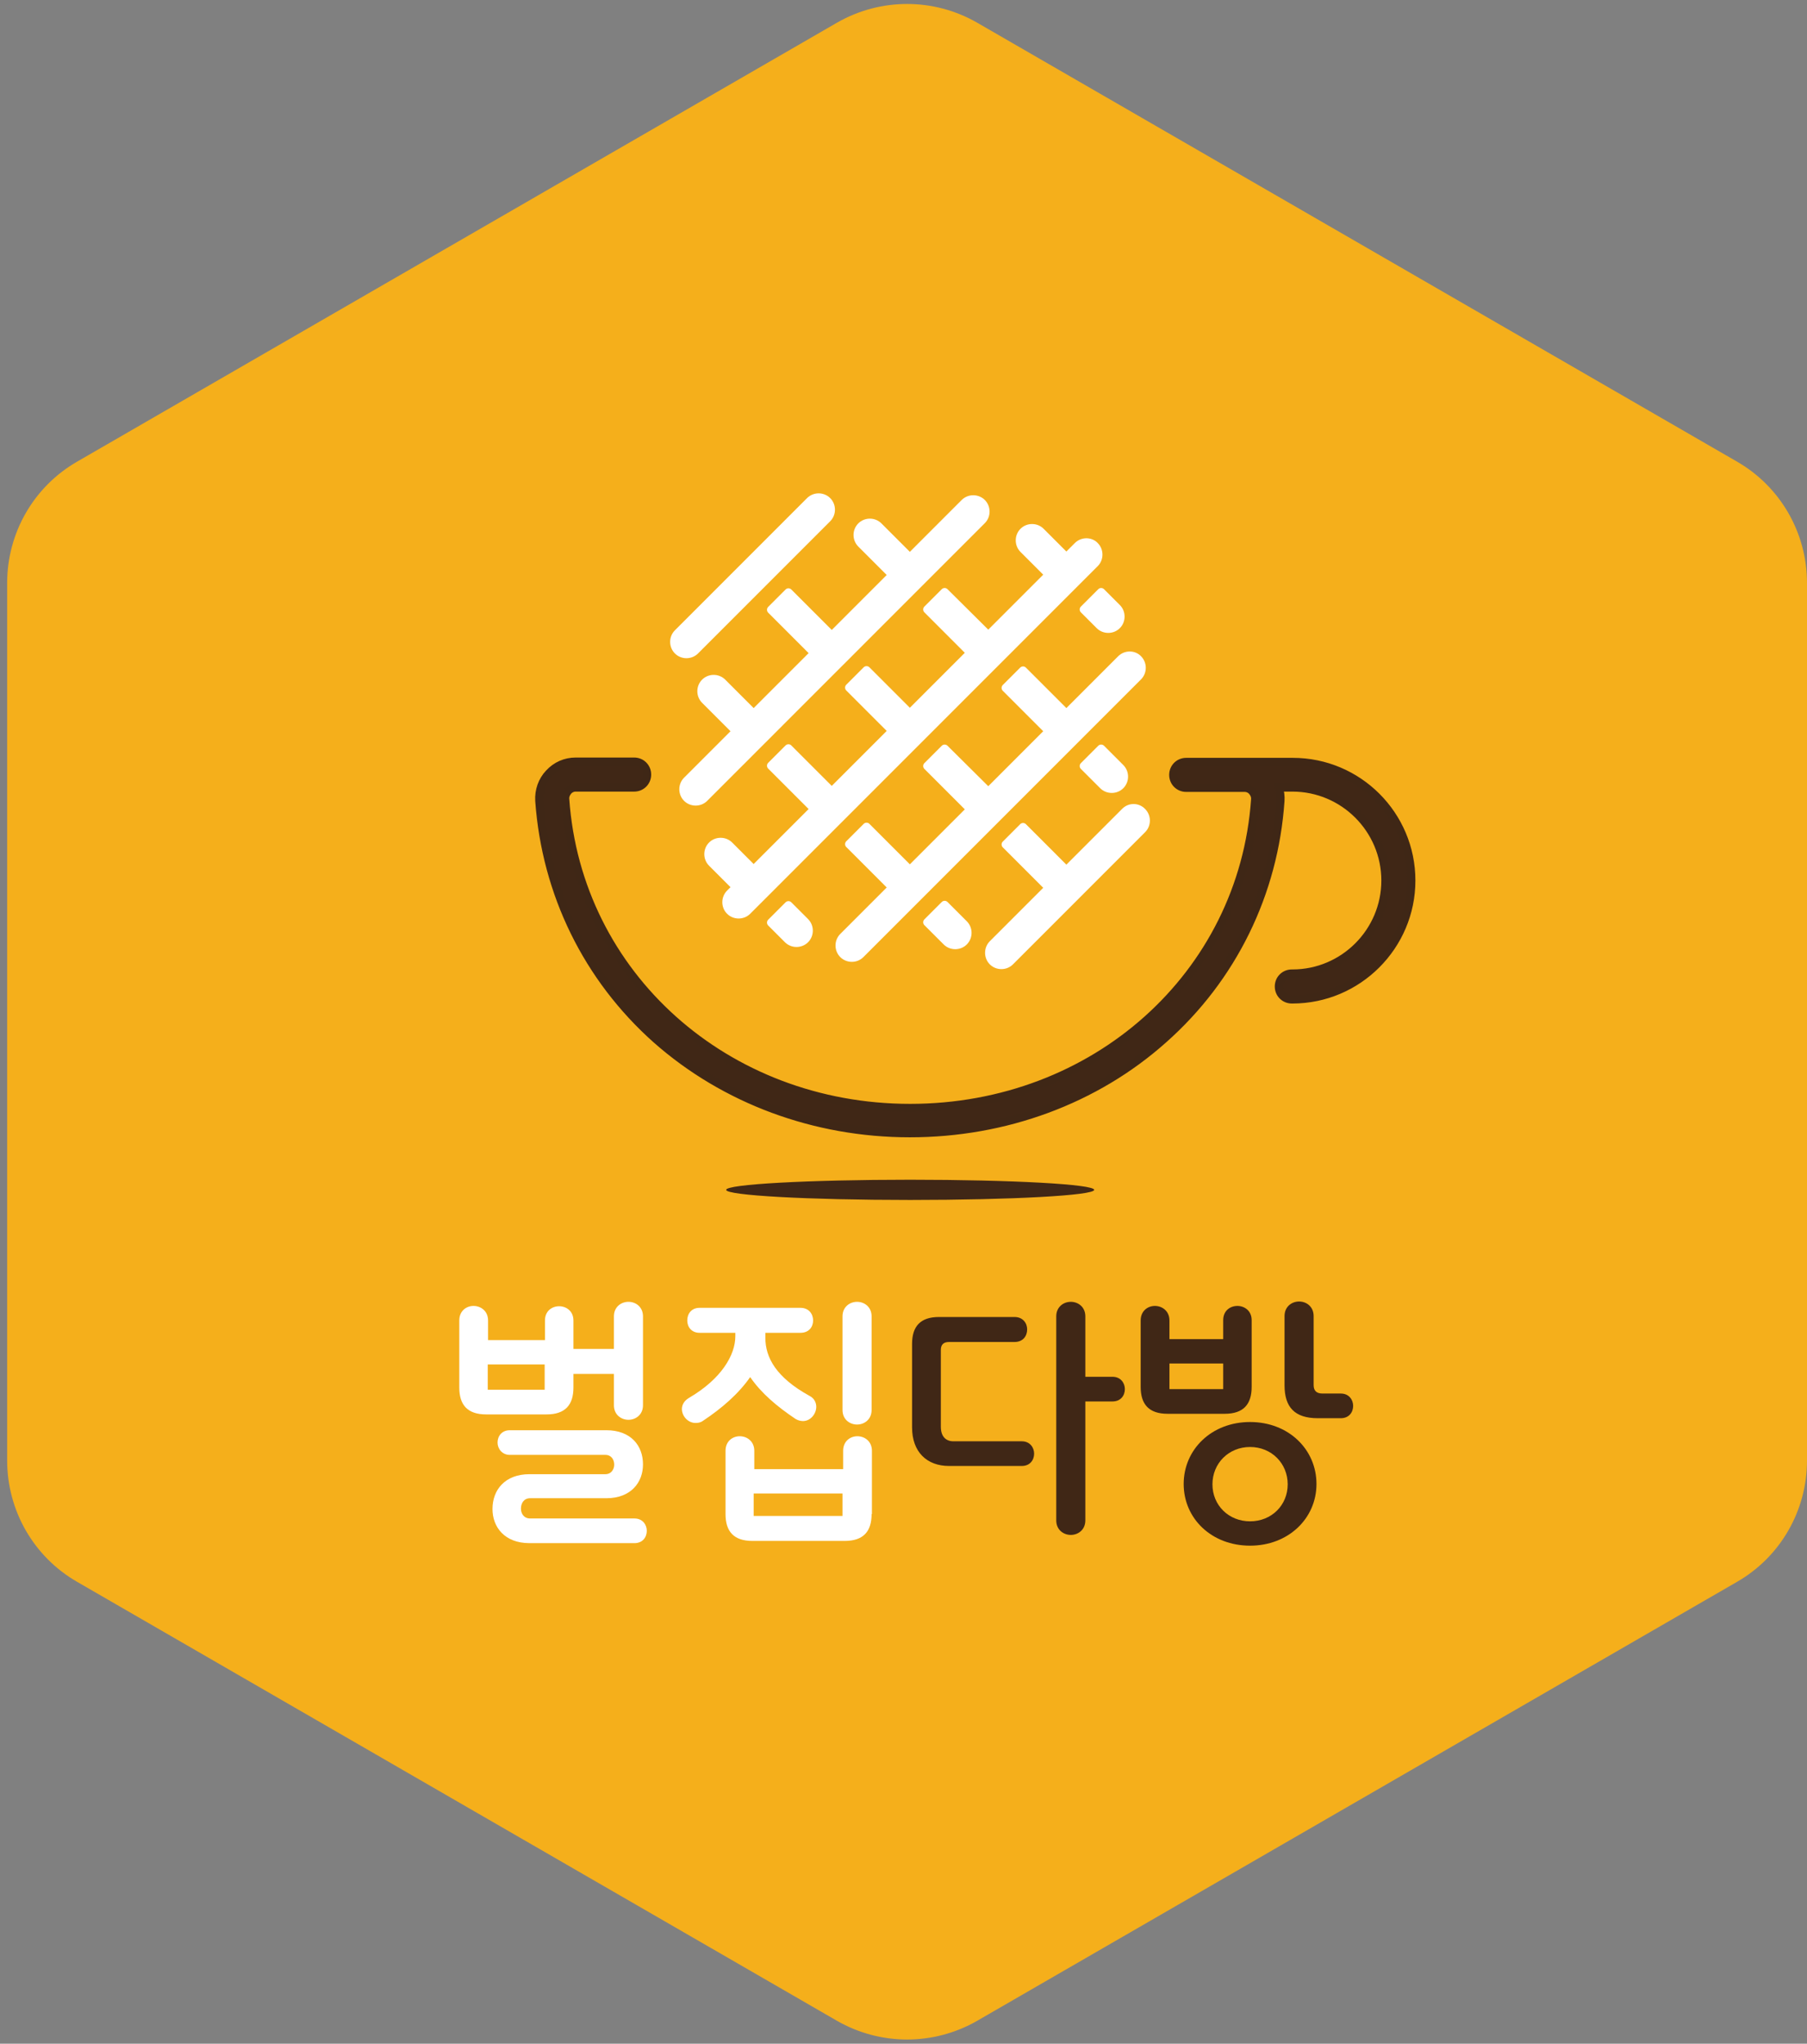 <svg width="222" height="251" viewBox="0 0 222 251" fill="none" xmlns="http://www.w3.org/2000/svg">
<rect x="0" y="0" width="222" height="251" fill="#808080" stroke="none"/>
<path fill-rule="evenodd" clip-rule="evenodd" d="M222 179.373L222 71.603C222 65.438 218.728 59.755 213.389 56.689L120.051 2.787C114.712 -0.279 108.168 -0.279 102.829 2.787L9.491 56.689C4.152 59.755 0.88 65.438 0.88 71.603L0.88 179.373C0.88 185.538 4.152 191.221 9.491 194.286L102.829 248.189C108.168 251.254 114.712 251.254 120.051 248.189L213.389 194.286C218.728 191.221 222 185.538 222 179.373Z" fill="#F5AF1B"/>
<path d="M111.819 147.377C124.305 147.377 134.427 146.821 134.427 146.134C134.427 145.448 124.305 144.891 111.819 144.891C99.333 144.891 89.211 145.448 89.211 146.134C89.211 146.821 99.333 147.377 111.819 147.377Z" fill="#402716"/>
<path d="M132.408 67.045L131.009 68.443L127.863 65.297C127.28 64.714 126.309 64.714 125.727 65.297C125.144 65.88 125.144 66.851 125.727 67.433L128.873 70.58L121.415 78.038L116.054 72.716L113.918 74.853L119.239 80.175L111.781 87.633L106.459 82.311L104.323 84.448L109.645 89.769L102.186 97.228L96.864 91.906L94.728 94.042L100.05 99.364L92.591 106.823L89.6 103.831C89.018 103.249 88.046 103.249 87.464 103.831C86.881 104.414 86.881 105.385 87.464 105.968L90.455 108.959L89.678 109.736C89.095 110.319 89.095 111.29 89.678 111.872C90.261 112.455 91.232 112.455 91.814 111.872L92.591 111.095L94.728 108.959L102.186 101.501L104.323 99.364L111.781 91.906L113.918 89.769L121.376 82.311L123.512 80.175L130.971 72.716L133.107 70.58L134.506 69.181C135.088 68.599 135.088 67.628 134.506 67.045C133.962 66.462 132.991 66.462 132.408 67.045Z" fill="white" stroke="white" stroke-miterlimit="10" stroke-linecap="round" stroke-linejoin="round"/>
<path d="M138.196 99.713L131.009 106.9L125.688 101.578L123.551 103.715L128.873 109.036L121.958 115.951C121.376 116.533 121.376 117.505 121.958 118.087C122.541 118.67 123.512 118.67 124.095 118.087L132.097 110.085L140.332 101.85C140.915 101.267 140.915 100.296 140.332 99.713C139.75 99.092 138.779 99.092 138.196 99.713Z" fill="white" stroke="white" stroke-miterlimit="10" stroke-linecap="round" stroke-linejoin="round"/>
<path d="M137.73 80.951L131.01 87.671L125.688 82.349L123.551 84.486L128.873 89.807L121.415 97.266L116.054 91.944L113.918 94.08L119.24 99.402L111.781 106.861L106.46 101.539L104.323 103.675L109.645 108.997L103.585 115.057C103.002 115.64 103.002 116.611 103.585 117.193C104.168 117.776 105.139 117.776 105.721 117.193L111.781 111.133L113.918 108.997L121.376 101.539L123.513 99.402L130.971 91.944L133.107 89.807L139.828 83.087C140.41 82.504 140.41 81.533 139.828 80.951C139.284 80.368 138.313 80.368 137.73 80.951Z" fill="white" stroke="white" stroke-miterlimit="10" stroke-linecap="round" stroke-linejoin="round"/>
<path d="M86.531 98.004L91.698 92.838L92.591 91.944L94.728 89.808L102.186 82.349L104.323 80.213L111.781 72.754L113.917 70.618L116.209 68.326L120.638 63.898C121.22 63.315 121.22 62.344 120.638 61.761C120.055 61.178 119.084 61.178 118.501 61.761L111.781 68.481L107.935 64.636C107.353 64.053 106.381 64.053 105.799 64.636C105.216 65.219 105.216 66.19 105.799 66.772L109.644 70.618L102.186 78.076L96.864 72.754L94.728 74.891L100.05 80.213L92.591 87.671L88.746 83.825C88.163 83.243 87.192 83.243 86.609 83.825C86.026 84.408 86.026 85.379 86.609 85.962L90.455 89.808L84.395 95.867C83.812 96.45 83.812 97.421 84.395 98.004C84.978 98.587 85.949 98.587 86.531 98.004Z" fill="white" stroke="white" stroke-miterlimit="10" stroke-linecap="round" stroke-linejoin="round"/>
<path d="M85.404 79.902L88.123 77.183L92.591 72.716L94.727 70.579L99.777 65.53L101.641 63.665C102.224 63.082 102.224 62.111 101.641 61.529C101.059 60.946 100.088 60.946 99.505 61.529L83.268 77.766C82.685 78.349 82.685 79.32 83.268 79.902C83.85 80.485 84.821 80.485 85.404 79.902Z" fill="white" stroke="white" stroke-miterlimit="10" stroke-linecap="round" stroke-linejoin="round"/>
<path d="M96.787 115.369C97.37 115.951 98.341 115.951 98.923 115.369C99.506 114.786 99.506 113.815 98.923 113.232L96.865 111.173L94.728 113.31L96.787 115.369Z" fill="white" stroke="white" stroke-miterlimit="10" stroke-linecap="round" stroke-linejoin="round"/>
<path d="M118.424 113.504L116.054 111.134L113.918 113.271L116.288 115.64C116.87 116.223 117.841 116.223 118.424 115.64C119.007 115.057 119.007 114.086 118.424 113.504Z" fill="white" stroke="white" stroke-miterlimit="10" stroke-linecap="round" stroke-linejoin="round"/>
<path d="M135.515 96.45C136.098 97.033 137.069 97.033 137.652 96.45C138.234 95.868 138.234 94.897 137.652 94.314L135.282 91.944L133.146 94.081L135.515 96.45Z" fill="white" stroke="white" stroke-miterlimit="10" stroke-linecap="round" stroke-linejoin="round"/>
<path d="M135.088 76.795C135.67 77.378 136.642 77.378 137.224 76.795C137.807 76.212 137.807 75.241 137.224 74.659L135.282 72.716L133.146 74.853L135.088 76.795Z" fill="white" stroke="white" stroke-miterlimit="10" stroke-linecap="round" stroke-linejoin="round"/>
<path d="M158.823 93.576H152.919H149.578H145.733C144.839 93.576 144.14 94.275 144.14 95.169C144.14 96.062 144.839 96.761 145.733 96.761H149.578H152.919C153.269 96.761 153.618 96.917 153.851 97.189C154.084 97.461 154.24 97.81 154.201 98.199C152.686 119.797 134.467 136.073 111.821 136.073C89.174 136.073 70.955 119.758 69.44 98.16C69.402 97.772 69.557 97.422 69.79 97.15C70.023 96.878 70.373 96.723 70.722 96.723H77.909C78.802 96.723 79.501 96.023 79.501 95.13C79.501 94.237 78.802 93.537 77.909 93.537H70.722C69.479 93.537 68.314 94.042 67.459 94.975C66.605 95.868 66.177 97.111 66.255 98.354C67.071 109.736 72.16 120.108 80.628 127.644C89.019 135.063 100.089 139.181 111.782 139.181C123.474 139.181 134.584 135.102 142.936 127.644C151.404 120.146 156.532 109.736 157.309 98.354C157.347 97.81 157.27 97.228 157.114 96.723H158.785C165.078 96.723 170.205 101.85 170.205 108.143C170.205 114.436 165.078 119.564 158.785 119.564H158.707C157.814 119.564 157.114 120.263 157.114 121.156C157.114 122.05 157.814 122.749 158.707 122.749H158.785C166.826 122.749 173.39 116.184 173.39 108.143C173.39 100.102 166.864 93.576 158.823 93.576Z" fill="#402716" stroke="#3F2716" stroke-miterlimit="10"/>
<path d="M70.449 170.412C70.449 172.549 69.439 173.714 67.148 173.714H59.728C57.436 173.714 56.426 172.549 56.426 170.412V162.177C56.426 161.012 57.281 160.39 58.174 160.39C59.068 160.39 59.961 161.012 59.961 162.177V164.586H66.953V162.177C66.953 161.012 67.808 160.429 68.701 160.429C69.556 160.429 70.449 161.012 70.449 162.177V165.673H75.422V161.672C75.422 160.507 76.315 159.885 77.209 159.885C78.102 159.885 78.995 160.507 78.995 161.672V172.588C78.995 173.753 78.102 174.375 77.209 174.375C76.315 174.375 75.422 173.753 75.422 172.588V168.742H70.449V170.412ZM66.915 170.684V167.577H59.922V170.684H66.915ZM65.128 184.008C64.351 184.008 64.001 184.63 64.001 185.29C64.001 185.873 64.351 186.494 65.128 186.494H77.947C78.957 186.494 79.462 187.271 79.462 188.009C79.462 188.786 78.957 189.524 77.947 189.524H65.05C61.981 189.524 60.505 187.543 60.505 185.329C60.505 182.998 62.02 181.056 65.05 181.056H74.373C75.111 181.056 75.46 180.434 75.46 179.891C75.46 179.269 75.111 178.686 74.373 178.686H62.642C61.67 178.686 61.127 177.909 61.127 177.171C61.127 176.395 61.632 175.656 62.642 175.656H74.489C77.519 175.656 78.995 177.56 78.995 179.852C78.995 182.066 77.519 184.008 74.489 184.008H65.128Z" fill="white"/>
<path d="M92.165 169.13C90.727 171.189 88.668 172.976 86.377 174.491C86.066 174.724 85.755 174.763 85.444 174.763C84.512 174.763 83.774 173.908 83.774 173.054C83.774 172.549 84.046 172.044 84.629 171.694C88.63 169.364 90.339 166.411 90.339 164.119V163.692H85.949C84.939 163.692 84.434 162.954 84.434 162.177C84.434 161.361 84.939 160.623 85.949 160.623H98.341C99.39 160.623 99.895 161.4 99.895 162.177C99.895 162.954 99.39 163.692 98.341 163.692H94.029V164.314C94.029 166.722 95.35 169.169 99.429 171.422C100.05 171.733 100.283 172.277 100.283 172.782C100.283 173.637 99.584 174.53 98.652 174.53C98.38 174.53 98.03 174.452 97.719 174.258C95.466 172.743 93.524 171.112 92.165 169.13ZM107.081 185.95C107.081 188.087 106.071 189.252 103.779 189.252H92.436C90.145 189.252 89.135 188.087 89.135 185.95V178.181C89.135 177.016 89.989 176.395 90.883 176.395C91.776 176.395 92.669 177.016 92.669 178.181V180.434H103.585V178.181C103.585 177.016 104.44 176.395 105.333 176.395C106.227 176.395 107.12 177.016 107.12 178.181V185.95H107.081ZM103.507 186.184V183.426H92.592V186.184H103.507ZM107.081 173.17C107.081 174.336 106.188 174.957 105.294 174.957C104.401 174.957 103.507 174.336 103.507 173.17V161.672C103.507 160.507 104.401 159.885 105.294 159.885C106.188 159.885 107.081 160.507 107.081 161.672V173.17Z" fill="white"/>
<path d="M116.598 180.046C113.878 180.046 112.053 178.337 112.053 175.307V165.052C112.053 162.915 113.063 161.75 115.355 161.75H124.639C125.687 161.75 126.192 162.527 126.192 163.265C126.192 164.081 125.687 164.819 124.639 164.819H116.598C115.937 164.819 115.588 165.129 115.588 165.79V175.229C115.588 176.472 116.248 177.016 117.141 177.016H125.532C126.542 177.016 127.047 177.793 127.047 178.531C127.047 179.308 126.542 180.046 125.532 180.046H116.598ZM133.34 186.727C133.34 187.893 132.447 188.514 131.553 188.514C130.66 188.514 129.766 187.893 129.766 186.727V161.672C129.766 160.507 130.66 159.885 131.553 159.885C132.447 159.885 133.34 160.507 133.34 161.672V169.092H136.681C137.691 169.092 138.196 169.869 138.196 170.607C138.196 171.383 137.691 172.122 136.681 172.122H133.34V186.727Z" fill="#402716"/>
<path d="M153.773 170.335C153.773 172.471 152.763 173.637 150.471 173.637H143.44C141.148 173.637 140.138 172.471 140.138 170.335V162.177C140.138 161.012 140.993 160.39 141.886 160.39C142.78 160.39 143.673 161.012 143.673 162.177V164.469H150.277V162.138C150.277 160.973 151.131 160.39 152.025 160.39C152.879 160.39 153.773 160.973 153.773 162.138V170.335ZM150.277 170.645V167.46H143.673V170.607H150.277V170.645ZM153.579 174.647C158.318 174.647 161.736 178.026 161.736 182.26C161.736 186.494 158.279 189.835 153.579 189.835C148.84 189.835 145.421 186.494 145.421 182.26C145.421 178.026 148.84 174.647 153.579 174.647ZM153.579 186.844C156.22 186.844 158.201 184.863 158.201 182.299C158.201 179.735 156.22 177.715 153.579 177.715C150.937 177.715 148.956 179.735 148.956 182.299C148.956 184.863 150.937 186.844 153.579 186.844ZM161.387 170.102C161.387 170.801 161.736 171.15 162.474 171.15H164.727C165.737 171.15 166.242 171.927 166.242 172.665C166.242 173.442 165.737 174.18 164.727 174.18H161.892C159.056 174.18 157.813 172.821 157.813 170.14V161.633C157.813 160.468 158.706 159.846 159.6 159.846C160.493 159.846 161.387 160.468 161.387 161.633V170.102V170.102Z" fill="#402716"/>
</svg>
